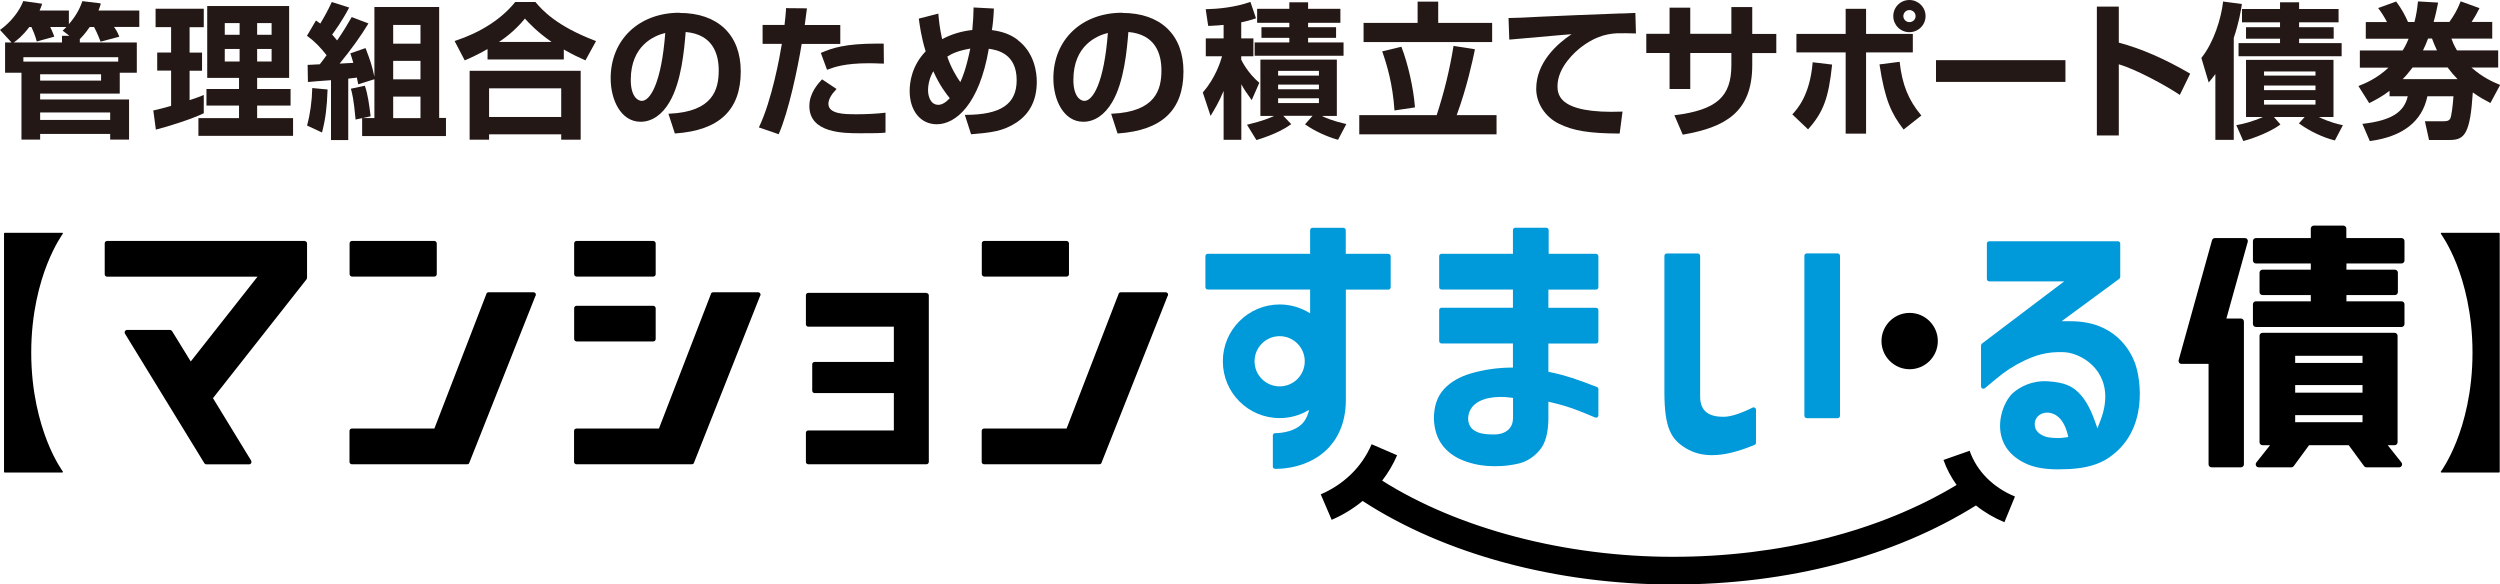 <?xml version="1.0" encoding="UTF-8"?><svg id="_レイヤー_2" xmlns="http://www.w3.org/2000/svg" viewBox="0 0 260.95 61.01"><defs><style>.cls-1{fill:#231815;}.cls-2{fill:#0099d9;}</style></defs><g id="_レイヤー_1-2"><path class="cls-1" d="M10.5.42v-.07s-1.9-.23-1.9-.23l-.02.05c-.14.39-.46,1.29-1.39,2.35v-1.42h-3.06c.12-.27.17-.4.22-.55l.05-.16L2.43.11l-.02.05C2,1.21,1.1,2.33.06,3.08l-.06.04,1.2,1.31h-.67v3.16h1.71v6.98h1.95v-.59h7.31v.59h1.97v-4.19H4.19v-.61h8.31v-2.18h1.78v-3.16h-5.95v-.35c.19-.19.54-.54,1.03-1.26h.46c.35.66.59,1.3.66,1.48l.02.05,1.95-.52-.02-.06c-.15-.39-.34-.7-.53-.96h2.64v-1.71h-4.26c.13-.33.18-.48.23-.68ZM1.44,4.43c.33-.23.88-.64,1.62-1.61h.22c.15.32.41.93.54,1.45l.02.06,1.81-.5v-.06c-.03-.07-.22-.59-.41-.95h1.69c-.09.09-.18.18-.34.33l-.05.05.71.54h-.78v.69H1.44ZM11.5,11.74v.78h-7.31v-.78h7.31ZM10.55,8.41h-6.36v-.66h6.36v.66ZM12.34,5.97v.46H2.44v-.46h9.91Z"/><path class="cls-1" d="M26.84,11.02h3.49v-1.73h-3.49v-1.16h3.34V.63h-8.55v7.5h3.32v1.16h-3.4v1.73h3.4v1.31h-4.24v1.85h9.88v-1.85h-3.75v-1.31ZM26.84,2.41h1.51v1.22h-1.51v-1.22ZM26.84,5.11h1.51v1.31h-1.51v-1.31ZM25.01,6.42h-1.55v-1.31h1.55v1.31ZM25.01,3.63h-1.55v-1.22h1.55v1.22Z"/><path class="cls-1" d="M21.27,11.84v-1.93l-.09.04c-.37.16-.61.24-1.39.5v-3.07h1.3v-1.89h-1.3v-2.65h1.48V.91h-5.03v1.92h1.62v2.65h-1.45v1.89h1.45v3.68c-.73.21-1.19.33-1.8.47h-.06s.27,2.01.27,2.01l.07-.02c1.23-.31,3.61-1.06,4.89-1.67l.04-.02Z"/><path class="cls-1" d="M32.59,9.25c-.02,1.24-.22,2.7-.53,3.81v.05s1.55.72,1.55.72l.02-.07c.35-1.37.5-2.56.56-4.36v-.06s-1.6-.15-1.6-.15v.07Z"/><path class="cls-1" d="M45.84.73h-6.76v7.27c-.29-1.29-.42-1.64-.89-2.89l-.04-.09-1.58.55.02.06c.11.34.17.51.29.93l-.34.02c-.36.02-.83.04-1.09.06,1.23-1.51,2.18-2.83,2.97-4.13l.04-.06-1.7-.65-.05-.02-.09.16c-.34.59-.77,1.32-1.43,2.28-.26-.32-.39-.46-.48-.57-.01-.01-.03-.03-.04-.04.27-.37,1-1.35,1.74-2.75l.04-.07-1.82-.58-.02.05c-.35.76-.75,1.5-1.18,2.2-.09-.07-.18-.14-.39-.28l-.06-.04-.94,1.6.05.03c.81.59,1.35,1.18,2,1.99-.22.32-.52.71-.71.95-.29.02-.56.03-.78.04-.17,0-.32.01-.43.02h-.06s.03,1.78.03,1.78h.14c.5-.05.73-.07,2.27-.18v6.25h1.8v-6.41c.2-.02.68-.08.9-.11.06.28.08.36.1.5l.04.2,1.69-.53v4.05h-1.2l.8-.18v-.06c-.14-1.14-.29-2.24-.58-3.08l-.02-.05-1.46.31.02.06c.1.35.28,1,.47,3.09v.07s.69-.15.69-.15v1.87h8.75v-1.89h-.71V.73ZM43.89,12.33h-2.85v-2.25h2.85v2.25ZM43.89,8.28h-2.85v-1.93h2.85v1.93ZM43.89,4.56h-2.85v-1.96h2.85v1.96Z"/><path class="cls-1" d="M49.02,14.58h2.03v-.56h7.53v.56h2.03v-7.19h-11.59v7.19ZM51.05,9.22h7.53v2.99h-7.53v-2.99Z"/><path class="cls-1" d="M55.91.23l-.02-.02h-2.11l-.02.02c-1.42,1.76-3.58,3.15-6.24,4.03l-.07.02,1.03,1.97.03.05.05-.02c.47-.2,1.22-.53,2.33-1.16v1.09h7.96v-1.04c.9.52,1.69.88,2.21,1.11l.05.02,1.07-1.95.03-.06-.07-.03c-4.12-1.57-5.55-3.23-6.24-4.03ZM52.08,4.38c1.06-.7,1.94-1.5,2.71-2.44.45.49,1.26,1.38,2.79,2.44h-5.49Z"/><path class="cls-1" d="M70.93,1.33c-4.23,0-7.19,2.81-7.19,6.85,0,2.25,1.07,4.53,3.13,4.53,1.17,0,2.24-.73,3.01-2.05,1.25-2.11,1.54-5.47,1.69-7.32,2.85.25,3.45,2.31,3.45,4,0,2-.59,4.33-5.17,4.53h-.08s.67,2.06.67,2.06h.05c4.59-.32,6.83-2.44,6.83-6.48,0-3.82-2.39-6.1-6.39-6.1ZM66.99,10.53c-.43,0-1.15-.46-1.15-2.19,0-3.6,2.45-4.62,3.6-4.9-.4,5.23-1.57,7.09-2.45,7.09Z"/><path class="cls-1" d="M85.68,5.53l.65,1.76.09-.04c.65-.24,1.74-.65,4.31-.65.47,0,.82.02,1.13.03.11,0,.22.01.33.01h.07s-.02-2.09-.02-2.09h-.06c-.21,0-.41,0-.61,0-3.36,0-4.73.47-5.83.95l-.05.02Z"/><path class="cls-1" d="M89.17,11.92c-.94,0-2.7,0-2.7-1.08,0-.44.28-.95.8-1.5l.05-.05-1.47-.98-.04-.03-.04.04c-.35.38-1.29,1.38-1.29,2.75,0,2.84,3.59,2.84,5.32,2.84s1.97-.01,2.57-.06h.06v-2.08h-.07c-.81.1-1.94.16-3.2.16Z"/><path class="cls-1" d="M87.72,2.61h-3.72c.1-.68.16-1.14.22-1.67v-.07s-2.18-.02-2.18-.02v.22c-.04.41-.07.93-.15,1.53h-2.29v1.98h2.01c-.23,1.41-1.04,5.85-2.37,8.66l-.03.06,2.07.71.02-.05c1.01-2.3,1.97-6.84,2.38-9.37h4.03v-1.98Z"/><path class="cls-1" d="M106.24,4.17c-.73-.56-1.55-.87-2.71-1.03.09-.47.17-1.24.21-2.19v-.06s-2.12-.11-2.12-.11v.07c0,.55-.05,1.44-.13,2.28-1.15.13-2.19.44-3.15.96-.27-1.24-.33-1.93-.39-2.6v-.07s-2.04.52-2.04.52v.05c.1.71.25,1.89.71,3.37-1.45,1.5-1.67,3.23-1.67,4.13,0,2.08,1.14,3.48,2.83,3.48,1.98,0,4.44-2.07,5.43-7.88.85.12,2.91.48,2.91,3.28,0,2.49-1.64,3.61-5.32,3.62h-.09l.65,2.02h.05c2.05-.17,3.27-.3,4.67-1.21,1.42-.93,2.14-2.36,2.14-4.27,0-.85-.19-2.99-1.99-4.35ZM97.94,10.94c-.84,0-1.07-.95-1.07-1.51,0-.68.2-1.4.55-1.99.69,1.55,1.41,2.43,1.72,2.81-.44.47-.83.69-1.2.69ZM100.24,8.57c-.39-.52-1.04-1.65-1.36-2.66.44-.29,1.04-.6,2.4-.84-.45,2.15-.8,2.97-1.04,3.5Z"/><path class="cls-1" d="M117.14,1.33c-4.23,0-7.19,2.81-7.19,6.85,0,2.25,1.07,4.53,3.13,4.53,1.17,0,2.24-.73,3.01-2.05,1.25-2.11,1.54-5.47,1.69-7.32,2.85.25,3.45,2.31,3.45,4,0,2-.59,4.33-5.17,4.53h-.08s.67,2.06.67,2.06h.05c4.59-.32,6.83-2.44,6.83-6.48,0-3.82-2.39-6.1-6.39-6.1ZM113.19,10.53c-.43,0-1.15-.46-1.15-2.19,0-3.6,2.45-4.62,3.6-4.9-.4,5.23-1.57,7.09-2.45,7.09Z"/><path class="cls-1" d="M130.65,10.46l.78-1.78.02-.04-.04-.03c-1.15-.99-1.73-2.13-1.85-2.38v-.36h1.27v-1.86h-1.27v-1.68c.65-.13,1.05-.26,1.48-.4l.06-.02-.58-1.71-.06.02c-1.65.57-3.38.71-4.54.74h-.07s.26,1.74.26,1.74h.2c.56-.03.95-.05,1.41-.1v1.41h-1.86v1.86h1.7c-.18.62-.7,2.27-1.99,3.76l-.02.03.81,2.44.07-.12c.28-.46.84-1.38,1.29-2.49v5.1h1.85v-5.8c.28.53.52.88,1.02,1.57l.06.09Z"/><path class="cls-1" d="M137.93,12.1h1.61v-5.88h-7.98v5.88h1.43c-.39.19-1.23.54-2.75.9l-.08.02.98,1.59h.04c.09-.04,2.12-.59,3.54-1.61l.06-.04-.83-.87h3.05l-.78.89.06.04c.92.64,2.17,1.23,3.34,1.56h.05s.86-1.63.86-1.63l-.08-.02c-1.29-.29-2.11-.64-2.51-.84ZM137.67,10.76h-4.26v-.5h4.26v.5ZM137.67,9.32h-4.26v-.49h4.26v.49ZM137.67,7.89h-4.26v-.49h4.26v.49Z"/><polygon class="cls-1" points="134.58 2.84 131.67 2.84 131.67 3.95 134.58 3.95 134.58 4.43 130.96 4.43 130.96 5.82 140.24 5.82 140.24 4.43 136.54 4.43 136.54 3.95 139.46 3.95 139.46 2.84 136.54 2.84 136.54 2.38 139.91 2.38 139.91 .92 136.54 .92 136.54 .24 134.58 .24 134.58 .92 131.22 .92 131.22 2.38 134.58 2.38 134.58 2.84"/><path class="cls-1" d="M153.92,5.27l.03-.13-2.24-.35v.06c-.39,2.41-.96,4.75-1.75,7.17h-8.08v2h14.33v-2h-4.16c1.1-3,1.66-5.72,1.88-6.75Z"/><path class="cls-1" d="M146.27,4.88l-1.99.48.02.07c.49,1.41,1.07,3.37,1.25,6.03v.07s2.08-.31,2.08-.31h.06s0-.07,0-.07c-.15-1.94-.71-4.44-1.39-6.21l-.02-.05Z"/><polygon class="cls-1" points="155.75 2.39 150.12 2.39 150.12 .17 147.97 .17 147.97 2.39 142.33 2.39 142.33 4.39 155.75 4.39 155.75 2.39"/><path class="cls-1" d="M169.21,1.4c-2.56.1-7.31.28-8.36.34-1.51.08-2.63.14-3.33.14h-.06l.08,2.25h.07c.71-.07,3.49-.31,5.33-.47l1.1-.09c-1.47.98-3.69,2.92-3.69,5.7,0,1.5.93,2.94,2.38,3.65,1.51.74,3.15,1,6.27,1.02h.06l.3-2.29h-.07c-3.17.12-5.23-.28-6.14-1.16-.51-.5-.58-1.06-.58-1.49,0-2.02,1.9-3.64,2.48-4.09,1.25-.94,2.38-1.37,3.76-1.44.46-.01,1.4,0,1.88.02h.07s-.06-2.14-.06-2.14l-1.46.06Z"/><path class="cls-1" d="M182.9.74h-2.18v2.79h-4.29V.8h-2.16v2.73h-2.43v2h2.43v3.76h2.16v-3.76h4.29v1.27c0,3.3-1.54,4.67-5.87,5.22h-.08s.85,1.98.85,1.98l.02.05h.05c4.33-.76,7.21-2.29,7.21-7.26v-1.25h2.51v-2h-2.51V.74Z"/><path class="cls-1" d="M198.29,6.51v-.06s-2.1.27-2.1.27v.06c.56,3.67,1.24,5.08,2.47,6.69l.04.05,1.8-1.42.05-.04-.04-.05c-1.32-1.59-1.96-3.19-2.22-5.51Z"/><path class="cls-1" d="M199.3,0c-.93,0-1.68.75-1.68,1.68s.75,1.68,1.68,1.68,1.69-.75,1.69-1.68-.76-1.68-1.69-1.68ZM199.3,2.31c-.34,0-.63-.29-.63-.63,0-.3.24-.63.63-.63.36,0,.65.28.65.63s-.28.63-.65.63Z"/><polygon class="cls-1" points="199.66 3.54 194.78 3.54 194.78 .92 192.65 .92 192.65 3.54 187.51 3.54 187.51 5.47 192.65 5.47 192.65 13.95 194.78 13.95 194.78 5.47 199.66 5.47 199.66 3.54"/><path class="cls-1" d="M189.2,6.57c-.29,3.37-1.59,4.79-2.08,5.33l-.04.04,1.6,1.52.05.04.04-.05c1.55-1.74,2.1-3.23,2.46-6.65v-.06s-2.02-.24-2.02-.24v.06Z"/><rect class="cls-1" x="202.08" y="6.28" width="13.51" height="2.27"/><path class="cls-1" d="M221.16,4.46V.69h-2.29v13.45h2.29v-7.43c1.69.48,4.89,2.2,6.31,3.16l.06.04,1.08-2.22-.05-.03c-2.65-1.54-5.07-2.59-7.4-3.21Z"/><path class="cls-1" d="M234.03.42l-1.99-.26v.06c-.2,1.74-.97,4.21-2.24,5.8l-.02.03.73,2.45.03.11.11-.13c.23-.28.37-.45.59-.75v6.87h1.92V3.96c.56-1.66.75-2.89.84-3.48v-.06Z"/><polygon class="cls-1" points="234.02 2.33 237.99 2.33 237.99 2.84 234.44 2.84 234.44 4.04 237.99 4.04 237.99 4.5 233.66 4.5 233.66 5.87 244.42 5.87 244.42 4.5 239.98 4.5 239.98 4.04 243.59 4.04 243.59 2.84 239.98 2.84 239.98 2.33 244.1 2.33 244.1 .94 239.98 .94 239.98 .24 237.99 .24 237.99 .94 234.02 .94 234.02 2.33"/><path class="cls-1" d="M242.03,12.21h1.54v-5.96h-9.13v5.96h1.77c-1.1.49-2.08.73-2.71.84h-.08s.73,1.66.73,1.66h.05c1.14-.3,2.81-.97,3.78-1.68l.05-.04-.68-.78h3.21l-.6.67.06.04c1.06.77,2.46,1.43,3.65,1.73h.05s.83-1.58.83-1.58l-.08-.02c-.34-.07-1.32-.29-2.44-.84ZM241.69,10.92h-5.37v-.48h5.37v.48ZM241.69,9.41h-5.37v-.48h5.37v.48ZM241.69,7.89h-5.37v-.43h5.37v.43Z"/><path class="cls-1" d="M260.88,8.83c-.65-.27-1.72-.73-2.91-1.78h2.79v-1.79h-4.3c-.33-.55-.46-.9-.58-1.23h4.26v-1.74h-2.15c.27-.41.54-.87.79-1.38l.03-.06-1.91-.69-.06-.02-.02.06c-.36.87-.61,1.32-1.15,2.09h-1.65c.21-.72.32-1.28.43-1.82l.04-.2-2.05-.12h-.06s0,.06,0,.06c-.08.73-.16,1.33-.36,2.09h-.67c-.34-.77-.71-1.43-1.21-2.1l-.03-.04-1.88.68.05.07c.27.34.66.96.87,1.39h-2.21v1.74h4.47c-.28.69-.5,1.04-.62,1.23h-4.47v1.79h2.99c-1.22,1.15-2.44,1.64-3.04,1.88l-.1.04,1.1,1.74.03.05.05-.03c.6-.31,1.28-.65,2.07-1.26v.57h1.9c-.39,1.69-1.75,2.53-4.66,2.87h-.08s.76,1.76.76,1.76l.02.04h.05c3.4-.47,5.41-2.04,5.96-4.67h2.72c-.05.82-.2,2.06-.33,2.32-.08.14-.2.29-.7.29h-1.95l.42,1.9v.05h2.21c1.54,0,2.1-.72,2.37-4.96.75.53,1.26.8,1.72,1.04l.12.06.98-1.82.03-.06-.06-.03ZM253.44,4.02h.41l.04.1c.12.31.23.61.48,1.14h-1.46c.16-.31.32-.68.53-1.23ZM250.79,8.26c.31-.3.65-.71,1.04-1.22h3.65c.39.52.65.82,1.04,1.22h-5.74Z"/><path class="cls-2" d="M166.62,26.49h-4.97v-2.47c0-.14-.11-.25-.25-.25h-3.23c-.14,0-.25.11-.25.25v2.47h-7.45c-.14,0-.25.11-.25.25v3.23c0,.14.11.25.25.25h7.45v1.9h-7.45c-.14,0-.25.11-.25.25v3.23c0,.14.11.25.25.25h7.45v2.52h-.31c-1.37.02-2.71.22-3.98.58-1.25.35-2.23.92-2.93,1.69-.69.77-1.03,1.77-1.03,3.08.04,1.07.32,1.98.85,2.7.53.73,1.29,1.29,2.24,1.66.98.38,2.05.58,3.19.58h.22c.83,0,1.64-.1,2.4-.29.81-.21,1.51-.65,2.12-1.36.6-.69.91-1.78.93-3.26v-1.82l.38.09c1.78.41,3.04.94,4.5,1.56.08.03.17.02.23-.02.07-.05.11-.12.11-.21v-2.73c0-.1-.06-.2-.16-.23l-.46-.17c-1.49-.57-2.67-1.01-4.35-1.36l-.25-.05v-2.95h4.97c.14,0,.25-.11.25-.25v-3.23c0-.14-.11-.25-.25-.25h-4.97v-1.9h4.97c.14,0,.25-.11.25-.25v-3.23c0-.14-.11-.25-.25-.25ZM157.92,43.69c0,1.01-.77,1.66-1.96,1.66s-1.78-.16-2.25-.55c-.34-.29-.52-.8-.45-1.34.08-.68.51-1.26,1.19-1.59.58-.29,1.34-.44,2.2-.44.32,0,.66.02,1.01.07l.27.03v2.16Z"/><rect class="cls-2" x="188.34" y="26.45" width="3.72" height="17.2" rx=".25" ry=".25"/><path class="cls-2" d="M182.95,42.54c-1.2.6-2.24.94-2.92.96-1.75.05-2.57-.64-2.57-2.13v-14.66c0-.14-.11-.25-.25-.25h-3.23c-.14,0-.25.11-.25.25v14.2c0,3.86.74,4.98,2.28,5.9.79.47,1.67.7,2.69.7,1.25,0,2.66-.34,4.44-1.07.09-.04.15-.13.15-.23v-3.44c0-.09-.04-.17-.12-.21-.07-.05-.16-.05-.24-.01Z"/><path class="cls-2" d="M222.86,37.92c-.49-1.32-2.11-4.39-6.72-4.39h-.95s6.02-4.43,6.02-4.43c.06-.05.1-.12.1-.2v-3.47c0-.14-.11-.25-.25-.25h-13.42c-.14,0-.25.11-.25.25v3.69c0,.14.11.25.25.25h7.82l-8.58,6.49c-.06.05-.1.12-.1.2v4.27c0,.1.06.18.14.22.09.04.19.03.26-.03l1.17-.97c.88-.75,1.87-1.4,2.95-1.91,1.06-.5,2.3-.97,4.17-.88,1.08.05,2.66.75,3.57,2.15.61.94,1.14,2.58.19,5.02l-.3.78-.28-.79c-.32-.91-.87-2.15-1.71-2.96-.66-.64-1.42-1.05-3.19-1.16-1.68-.1-2.89.59-3.57,1.16-.87.74-1.62,2.51-1.36,4.19.24,1.51,1.23,2.66,2.88,3.34.84.34,1.83.5,3.14.5h0c.39,0,.78-.01,1.15-.03,1.72-.09,3.06-.47,4.09-1.16,4.2-2.81,3.39-8.21,2.78-9.87ZM215.57,45.66c-.25.05-.55.06-.76.06-.42,0-.97-.04-1.26-.13-.59-.2-.97-.51-1.1-.91-.12-.34-.08-.73.1-1.02.18-.3.5-.51.89-.57.08-.01.17-.02.26-.02.46,0,1.59.22,2.11,2.22l.08.32-.32.06Z"/><path class="cls-2" d="M144.9,26.49h-4.43v-2.46c0-.14-.11-.25-.25-.25h-3.22c-.14,0-.25.11-.25.25v2.46h-10.68c-.14,0-.25.11-.25.25v3.23c0,.14.11.25.25.25h10.68v2.49c-.92-.59-2.01-.93-3.18-.93-3.27,0-5.93,2.65-5.93,5.93s2.65,5.93,5.93,5.93c1.12,0,2.16-.31,3.05-.85,0,.11-.02.19-.03.2-.14.51-.36.93-.69,1.26-1.03,1-2.75.96-2.75.96-.13,0-.29.05-.29.26v3.22c0,.23.2.25.33.25.79,0,3.35-.15,5.27-1.98.92-.88,2.02-2.5,2.02-5.21v-11.52h4.43c.14,0,.25-.11.25-.25v-3.23c0-.14-.11-.25-.25-.25ZM133.57,40.33c-1.45,0-2.62-1.17-2.62-2.62s1.18-2.62,2.62-2.62,2.62,1.17,2.62,2.62-1.17,2.62-2.62,2.62Z"/><path d="M210.33,51.83c-2.31-.95-3.99-2.65-4.74-4.78l-2.73.96c.33.94.8,1.81,1.37,2.61-8.02,4.84-18.46,7.5-29.62,7.5s-22.32-2.89-30.34-7.95c.62-.81,1.15-1.69,1.56-2.65l-2.66-1.15c-.53,1.23-1.28,2.31-2.22,3.2-.89.85-1.93,1.53-3.09,2.03l1.14,2.66c1.18-.51,2.26-1.17,3.23-1.97,8.52,5.55,20.24,8.72,32.38,8.72s23.11-2.93,31.64-8.25c.87.7,1.87,1.29,2.97,1.75l1.1-2.68Z"/><path d="M96.7,30.57h-12.33c-.14,0-.25.11-.25.25v3.03c0,.14.11.25.25.25h8.93v3.68h-8.27c-.14,0-.25.11-.25.25v2.75c0,.14.11.25.25.25h8.27v3.9h-8.93c-.14,0-.25.11-.25.25v3.03c0,.14.11.25.25.25h12.33c.14,0,.25-.11.25-.25v-17.37c0-.14-.11-.25-.25-.25Z"/><rect x="36.49" y="25.15" width="9.1" height="3.72" rx=".25" ry=".25"/><path d="M55.7,30.51h-4.71c-.08,0-.15.03-.19.09l-5.46,14.13h-8.61c-.14,0-.25.11-.25.25v3.23c0,.14.11.25.25.25h12.04c.08,0,.15-.03.19-.09l6.92-17.46c.06-.07.07-.18.03-.26-.04-.09-.13-.14-.22-.14Z"/><rect x="102.48" y="25.15" width="9.1" height="3.72" rx=".25" ry=".25"/><path d="M121.69,30.51h-4.71c-.08,0-.15.03-.19.09l-5.46,14.13h-8.61c-.14,0-.25.11-.25.25v3.23c0,.14.11.25.25.25h12.04c.08,0,.15-.03.19-.09l6.92-17.46c.06-.07.07-.18.03-.26-.04-.09-.13-.14-.22-.14Z"/><path d="M79.14,30.51h-4.71c-.08,0-.15.03-.19.09l-5.46,14.13h-8.61c-.14,0-.25.11-.25.25v3.23c0,.14.11.25.25.25h12.04c.08,0,.15-.03.2-.09l6.92-17.46c.06-.07.07-.18.03-.26-.04-.09-.13-.14-.22-.14Z"/><rect x="59.93" y="25.15" width="8.51" height="3.72" rx=".25" ry=".25"/><rect x="59.93" y="31.92" width="8.51" height="3.72" rx=".25" ry=".25"/><path d="M31.82,25.15H11.18c-.14,0-.25.11-.25.25v3.23c0,.14.11.25.25.25h15.7l-6.97,8.85-1.95-3.17c-.05-.07-.13-.12-.21-.12h-4.49c-.09,0-.17.05-.22.13-.04.08-.04.17,0,.25l8.29,13.53c.05.07.13.12.21.12h4.46c.09,0,.17-.05.22-.13.04-.08.04-.17,0-.25l-3.99-6.53,9.77-12.41s.05-.1.05-.15v-3.59c0-.14-.11-.25-.25-.25Z"/><path d="M199.33,32.66c-1.62,0-2.94,1.32-2.94,2.94s1.32,2.94,2.94,2.94,2.94-1.32,2.94-2.94-1.32-2.94-2.94-2.94Z"/><path d="M234.32,24.85h-3.13c-.14,0-.26.09-.3.23l-3.48,12.51c-.03.09,0,.19.05.27s.15.12.25.12h2.82v10.49c0,.17.14.31.31.31h3.07c.17,0,.31-.14.31-.31v-14.91c0-.17-.14-.31-.31-.31h-1.52l2.23-8.01c.03-.09,0-.19-.05-.27s-.15-.12-.25-.12Z"/><path d="M249.24,46.47h.71c.17,0,.31-.14.31-.31v-11.11c0-.17-.14-.31-.31-.31h-13.79c-.17,0-.31.14-.31.31v11.11c0,.17.14.31.31.31h.79l-1.43,1.8c-.07.09-.09.22-.04.33s.16.18.28.18h3.41c.1,0,.19-.05.25-.13l1.6-2.18h4.14l1.6,2.18c.06.08.15.13.25.13h3.41c.12,0,.23-.07.28-.18s.04-.23-.04-.33l-1.43-1.8ZM246.6,44.07h-7.03v-.74h7.03v.74ZM246.6,40.99h-7.03v-.8h7.03v.8ZM246.6,37.88h-7.03v-.74h7.03v.74Z"/><path d="M250.66,24.85h-5.75v-.99c0-.17-.14-.31-.31-.31h-3.09c-.17,0-.31.14-.31.31v.99h-5.73c-.17,0-.31.14-.31.31v2.03c0,.17.14.31.31.31h5.73v.65h-5.04c-.17,0-.31.14-.31.31v2.03c0,.17.14.31.31.31h5.04v.65h-5.73c-.17,0-.31.14-.31.31v2.06c0,.17.14.31.31.31h15.2c.17,0,.31-.14.31-.31v-2.06c0-.17-.14-.31-.31-.31h-5.75v-.65h5.06c.17,0,.31-.14.31-.31v-2.03c0-.17-.14-.31-.31-.31h-5.06v-.65h5.75c.17,0,.31-.14.31-.31v-2.03c0-.17-.14-.31-.31-.31Z"/><path d="M6.55,24.4s.02-.04,0-.07-.03-.03-.06-.03H.48s-.06.03-.06.06v24.9s.03.06.06.06h6.02s.05-.01.06-.03,0-.05,0-.07c0-.01-.84-1.12-1.65-3.2-.75-1.92-1.65-5.07-1.65-9.21s.9-7.3,1.65-9.21c.82-2.08,1.64-3.19,1.65-3.2Z"/><path d="M260.86,24.3h-6.02s-.05.01-.06.03,0,.05,0,.07c0,.01.83,1.12,1.65,3.19.75,1.92,1.65,5.07,1.65,9.22s-.9,7.3-1.65,9.21c-.82,2.08-1.64,3.19-1.65,3.2-.01.02-.02.04,0,.07s.03.03.06.03h6.02s.06-.03.06-.06v-24.9s-.03-.06-.06-.06Z"/></g></svg>